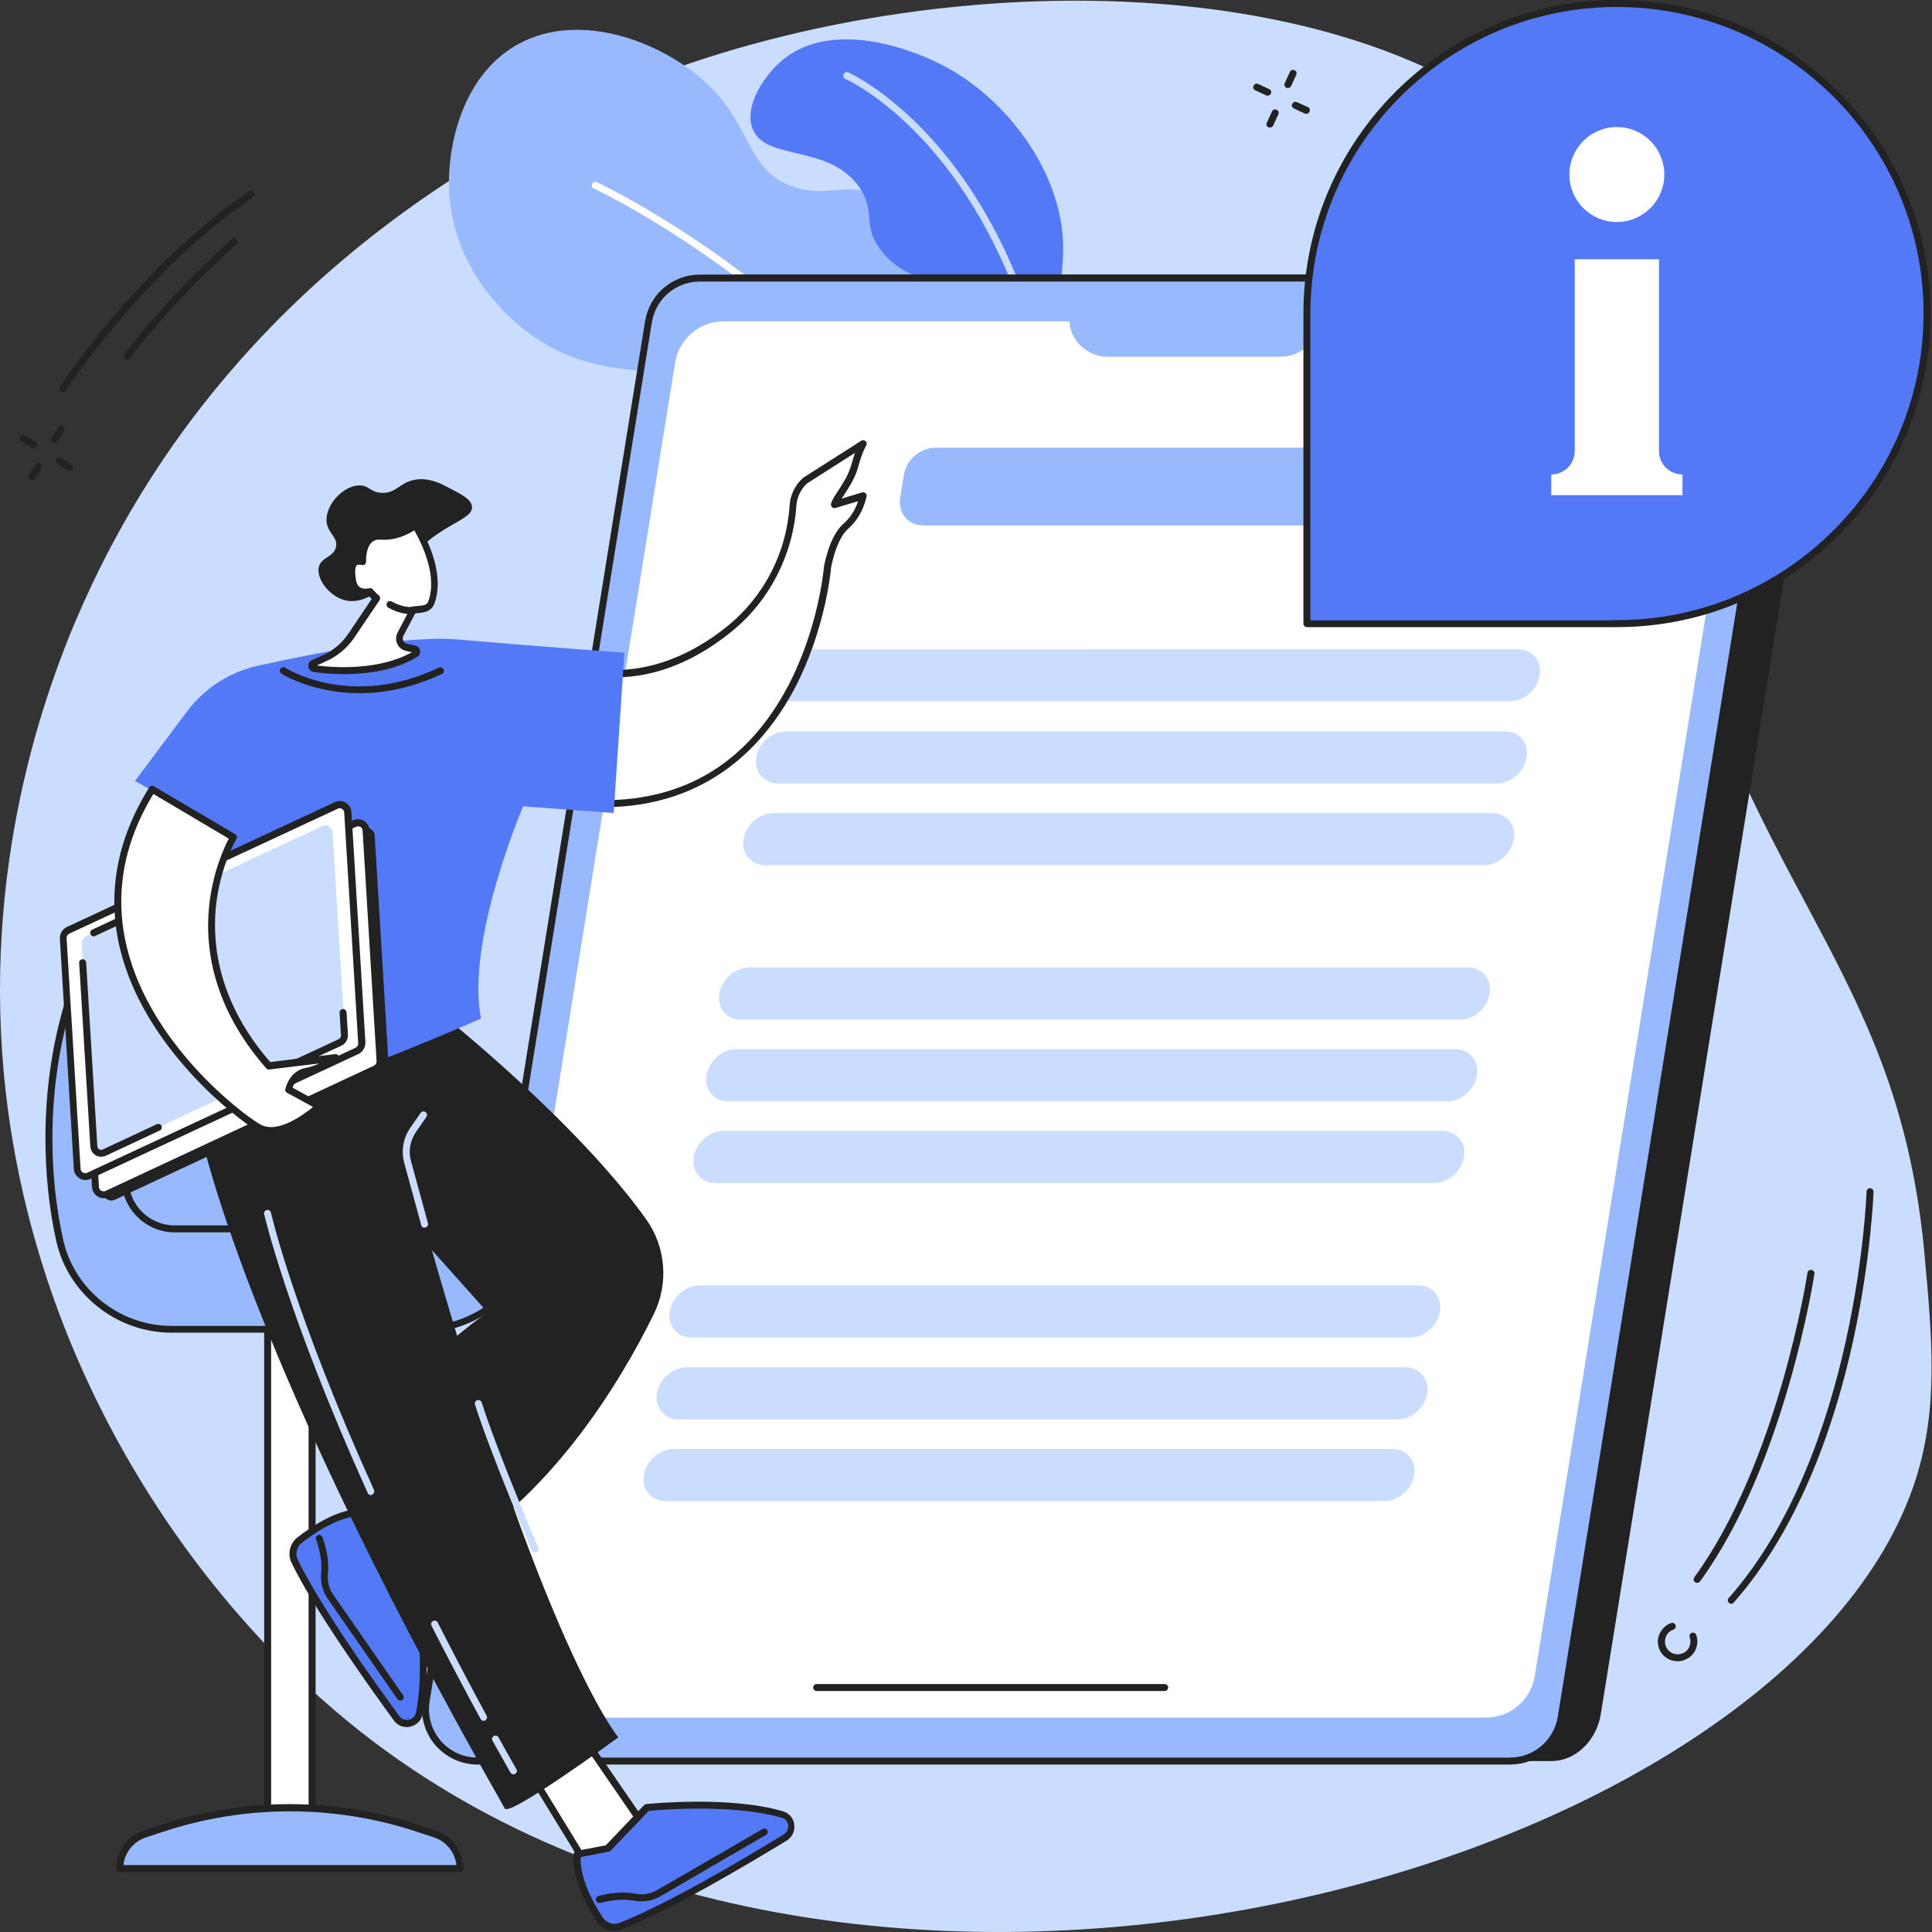 <svg width="200" height="200" fill="none" xmlns="http://www.w3.org/2000/svg">
  <rect width="100%" height="100%" fill="#333333" stroke="none"/>
  <path d="M8.751 62.174C4.414 71.761-1.969 90.117.584 112.953 3.909 142.245 20.241 165.347 36.164 178.331c52.779 43.071 149.4 15.248 162.191-25.318 2.313-7.371 1.662-14.453.867-23.197-2.553-27.775-15.995-36.038-25.052-65.547-8.239-26.835-.121-29.87-7.805-41.794C149.623-3.421 101.421-4.721 68.25 7.684 55.507 12.454 24.577 27.076 8.751 62.174z" fill="#CADDFF"/>
  <path d="M109.443 79.132c.891-2.312 6.672-17.657 3.878-26.666-.385-1.253-.988-3.204-2.746-4.745-3.517-3.107-7.082-.602-9.877-2.867-3.685-2.987.53-8.937-3.517-17.561-.964-2.072-2.481-5.276-5.781-6.889-3.71-1.807-5.854.241-9.515-1.156-4.553-1.734-4.071-5.998-8.359-10.262C68.997 4.481 60.181.988 53.677 4.553c-5.685 3.083-7.444 10.358-7.178 15.345.385 7.347 5.444 13.369 10.72 16.14 7.588 3.999 15.272 1.084 16.308 3.975.94 2.698-5.685 5.324-5.348 10.358.241 3.517 3.782 6.962 7.419 7.853 5.035 1.228 7.949-2.987 10.96-1.373 3.156 1.686 1.397 7.106 3.637 12.02 1.831 3.999 6.673 8.287 19.247 10.262z" fill="#99B9FF"/>
  <path d="M109.611 77.543c-.168 0-.313-.12-.361-.289-4.312-20.403-17.079-35.001-27.004-43.673-10.792-9.395-20.668-14.02-20.765-14.068-.193-.072-.265-.289-.169-.482.072-.193.289-.265.482-.169.096.048 10.069 4.697 20.933 14.164 6.384 5.564 11.804 11.659 16.164 18.139 5.444 8.118 9.178 16.838 11.105 25.944.048.193-.072.385-.289.434h-.097z" fill="#fff"/>
  <path d="M110.527 71.231c7.588-17.296 6.6-24.836 3.854-28.497-.819-1.084-2.746-3.131-3.903-6.649-1.517-4.577-.289-7.203-.433-10.985-.289-7.419-5.685-14.502-11.683-17.922-4.191-2.385-12.237-5.011-17.175-1.108-2.096 1.662-4.191 4.914-3.276 7.275 1.325 3.372 7.901 1.518 11.057 6.046 1.71 2.481.265 3.734 2.096 6.335 2.915 4.119 7.877 2.915 8.865 5.83.964 2.818-3.517 4.697-2.867 8.311.723 4.143 6.817 4.697 7.082 8.696.145 2.385-1.975 2.674-2.096 5.42-.144 3.348 2.939 4.77 5.782 9.756 1.59 2.794 2.264 5.444 2.698 7.492z" fill="#5479F7"/>
  <path d="M110.72 69.81h-.024c-.193-.024-.338-.193-.338-.386 1.06-14.718-1.3-30.328-6.335-41.77C97.398 12.599 87.618 8.215 87.522 8.166c-.193-.072-.265-.289-.193-.482.072-.193.289-.265.482-.193.096.048 10.117 4.505 16.862 19.849 5.083 11.539 7.468 27.293 6.384 42.132.024.193-.145.337-.337.337z" fill="#CADDFF"/>
  <path d="M160.584 182.306H53.701c-3.324 0-6.022-3.301-5.492-6.601L71.189 33.243c.434-2.626 2.529-4.818 5.179-4.818H183.227c3.324 0 5.998 3.252 5.468 6.552L165.714 177.44c-.409 2.625-2.505 4.866-5.13 4.866z" fill="#222"/>
  <path d="M156.32 182.306H49.437c-3.324 0-5.854-2.963-5.324-6.24l23.005-142.751c.434-2.602 2.674-4.529 5.324-4.529h106.859c3.324 0 5.853 2.963 5.323 6.239L161.619 177.777c-.409 2.601-2.673 4.529-5.299 4.529z" fill="#99B9FF"/>
  <path d="M156.32 182.667H49.437c-1.686 0-3.276-.747-4.384-2.024-1.084-1.276-1.566-2.987-1.301-4.649L66.781 33.243c.458-2.794 2.842-4.818 5.685-4.818H179.325c1.686 0 3.276.747 4.384 2.023 1.084 1.277 1.566 2.987 1.301 4.649L162.005 177.849c-.482 2.794-2.867 4.818-5.685 4.818zM72.442 29.148c-2.481 0-4.553 1.783-4.962 4.216L44.475 176.115c-.241 1.445.169 2.939 1.132 4.071.964 1.132 2.361 1.758 3.83 1.758h106.859c2.481 0 4.553-1.782 4.962-4.215l23.005-142.752c.241-1.445-.169-2.939-1.132-4.071-.964-1.132-2.361-1.758-3.83-1.758H72.442z" fill="#222"/>
  <path d="M153.863 177.801H53.243c-3.132 0-5.516-2.794-5.011-5.878L69.889 37.531c.409-2.457 2.529-4.264 5.011-4.264H175.519c3.132 0 5.517 2.794 5.011 5.878L158.874 173.537c-.41 2.457-2.53 4.264-5.011 4.264z" fill="#fff"/>
  <path d="M120.548 175.055H84.535c-.193 0-.361-.169-.361-.362 0-.192.169-.361.361-.361h36.037c.193 0 .362.169.362.361-.024.193-.169.362-.386.362z" fill="#222"/>
  <path d="M132.568 36.928H114.67c-2.217 0-3.999-1.783-3.999-3.999h25.92c0 2.216-1.807 3.999-4.023 3.999zM95.567 54.393h52.731c1.542 0 3.011-1.253 3.252-2.818l.385-2.409c.241-1.542-.819-2.818-2.36-2.818H96.82c-1.542 0-3.011 1.253-3.252 2.818l-.385 2.409c-.217 1.566.843 2.818 2.385 2.818z" fill="#99B9FF"/>
  <path d="M81.909 72.604h74.362c1.494 0 2.867-1.204 3.108-2.698.241-1.494-.771-2.698-2.265-2.698H82.728c-1.494 0-2.867 1.204-3.107 2.698-.217 1.494.795 2.698 2.288 2.698zM155.79 75.712H81.403c-1.494 0-2.867 1.204-3.107 2.698-.241 1.494.771 2.698 2.264 2.698h74.362c1.494 0 2.867-1.204 3.108-2.698.265-1.518-.771-2.698-2.24-2.698zM154.465 84.167H80.079c-1.494 0-2.867 1.204-3.107 2.698-.241 1.494.771 2.698 2.264 2.698h74.363c1.494 0 2.867-1.204 3.108-2.698.265-1.494-.771-2.698-2.241-2.698zM151.959 100.162H77.573c-1.494 0-2.867 1.204-3.107 2.698-.241 1.493.771 2.698 2.264 2.698h74.362c1.494 0 2.867-1.205 3.108-2.698.265-1.494-.771-2.698-2.241-2.698zM150.634 108.617H76.247c-1.494 0-2.867 1.205-3.107 2.698-.241 1.494.771 2.698 2.264 2.698h74.363c1.494 0 2.867-1.204 3.108-2.698.264-1.493-.771-2.698-2.241-2.698zM149.31 117.073H74.923c-1.494 0-2.867 1.204-3.107 2.697-.241 1.494.771 2.698 2.264 2.698h74.363c1.493 0 2.866-1.204 3.107-2.698.265-1.493-.771-2.697-2.24-2.697zM146.804 133.068H72.442c-1.494 0-2.867 1.204-3.107 2.698-.241 1.493.771 2.698 2.264 2.698h74.362c1.494 0 2.867-1.205 3.108-2.698.241-1.494-.771-2.698-2.265-2.698zM145.479 141.547H71.117c-1.494 0-2.867 1.204-3.107 2.698-.241 1.493.771 2.698 2.264 2.698h74.362c1.494 0 2.867-1.205 3.108-2.698.241-1.494-.795-2.698-2.265-2.698zM144.155 150.002H69.768c-1.494 0-2.866 1.205-3.107 2.698-.241 1.494.771 2.698 2.264 2.698h74.363c1.493 0 2.866-1.204 3.107-2.698.265-1.493-.771-2.698-2.24-2.698z" fill="#CADDFF"/>
  <path d="M167.376.361c-17.729 0-32.11 14.381-32.11 32.111v32.087h32.11c17.73 0 32.111-14.381 32.111-32.111 0-17.73-14.381-32.087-32.111-32.087z" fill="#5479F7"/>
  <path d="M167.377 64.92H135.29c-.193 0-.361-.169-.361-.361V32.472C134.929 14.574 149.478 0 167.377 0c17.898 0 32.472 14.574 32.472 32.472 0 17.898-14.55 32.448-32.472 32.448zm-.482-.723h.482c17.512 0 31.749-14.237 31.749-31.749 0-17.489-14.237-31.725-31.749-31.725-17.513 0-31.726 14.237-31.726 31.749v31.749h31.172c.024-.024.048-.024.072-.024z" fill="#222"/>
  <path d="M171.736 46.684V26.835h-8.72v19.849c0 1.349-1.084 2.433-2.433 2.433v2.144h13.586v-2.144c-1.349 0-2.433-1.084-2.433-2.433zM167.376 22.981c2.714 0 4.914-2.2 4.914-4.914 0-2.714-2.2-4.914-4.914-4.914-2.714 0-4.914 2.2-4.914 4.914 0 2.714 2.2 4.914 4.914 4.914zM32.309 137.018h-4.601v53.068h4.601v-53.068z" fill="#fff"/>
  <path d="M32.309 190.448h-4.601c-.193 0-.361-.169-.361-.362v-53.068c0-.193.169-.361.361-.361h4.601c.193 0 .361.168.361.361v53.068c0 .193-.169.362-.361.362zm-4.24-.723h3.878V137.38h-3.878v52.345z" fill="#222"/>
  <path d="M29.997 187.147c-4.529 0-9.033.723-13.345 2.168l-1.686.554c-1.542.506-2.578 1.952-2.578 3.566h35.242c0-1.614-1.036-3.06-2.578-3.566l-1.686-.554c-4.312-1.445-8.816-2.168-13.369-2.168z" fill="#99B9FF"/>
  <path d="M47.63 193.796H12.388c-.193 0-.361-.169-.361-.361 0-1.783 1.132-3.349 2.818-3.927l1.686-.554c4.36-1.445 8.889-2.192 13.466-2.192 4.577 0 9.106.747 13.466 2.192l1.686.554c1.686.554 2.818 2.144 2.818 3.927.024.216-.144.361-.337.361zm-34.857-.723h34.471c-.145-1.325-1.036-2.433-2.313-2.866l-1.686-.554c-4.264-1.422-8.72-2.144-13.225-2.144-4.505 0-8.961.722-13.225 2.144l-1.686.554c-1.301.433-2.192 1.565-2.337 2.866z" fill="#222"/>
  <path d="M36.693 99.512H13.182c-2.867 0-5.396 1.879-6.215 4.625-1.229 4.215-1.927 8.816-1.927 13.682 0 3.662.385 7.203 1.108 10.527 1.18 5.42 6.046 9.25 11.587 9.25h25.968c5.637 0 10.479-3.95 11.635-9.467.144-.674.265-1.517.385-2.409.458-3.42-2.216-6.48-5.661-6.48-2.939 0-5.42-2.24-5.685-5.179-.313-3.396-.819-7.636-1.494-9.924-.795-2.746-3.324-4.625-6.191-4.625z" fill="#99B9FF"/>
  <path d="M43.727 137.958H17.759c-5.709 0-10.744-4.023-11.948-9.54-.747-3.42-1.108-6.986-1.108-10.599 0-4.77.65-9.419 1.927-13.779.843-2.89 3.541-4.89 6.552-4.89h23.535c3.011 0 5.709 2.024 6.552 4.89.699 2.337 1.204 6.721 1.518 9.997.265 2.77 2.553 4.842 5.324 4.842 1.758 0 3.421.747 4.577 2.072 1.156 1.325 1.686 3.083 1.445 4.817-.144 1.012-.265 1.831-.409 2.433-1.204 5.661-6.239 9.757-11.996 9.757zM13.182 99.873c-2.698 0-5.107 1.806-5.854 4.384-1.253 4.312-1.903 8.865-1.903 13.586 0 3.565.361 7.082 1.108 10.455 1.132 5.203 5.854 8.961 11.25 8.961h25.968c5.42 0 10.165-3.854 11.298-9.178.12-.602.265-1.397.385-2.385.193-1.541-.265-3.083-1.277-4.239-1.012-1.157-2.481-1.831-4.023-1.831-3.156 0-5.757-2.361-6.046-5.493-.313-3.227-.819-7.563-1.494-9.852-.747-2.577-3.156-4.384-5.854-4.384h-23.559v-.024z" fill="#222"/>
  <path d="M50.062 127.575h-31.966c-3.035 0-5.516-2.481-5.516-5.516 0-.193.169-.361.361-.361s.361.168.361.361c0 2.65 2.144 4.794 4.794 4.794h31.966c.193 0 .361.168.361.361 0 .193-.144.361-.361.361z" fill="#222"/>
  <path d="M40.667 154.41l-4.89 3.758 4.288 5.83 4.577-4.361-3.975-5.227z" fill="#fff"/>
  <path d="M40.065 164.359h-.024c-.096 0-.193-.072-.265-.145l-4.288-5.829c-.12-.169-.096-.386.072-.506l4.89-3.758c.072-.048.169-.072.265-.072.096.024.193.072.241.144l3.975 5.228c.12.144.096.361-.048.481l-4.577 4.361c-.048.072-.145.096-.241.096zm-3.782-6.119l3.83 5.228 4.047-3.855-3.565-4.673-4.312 3.3z" fill="#222"/>
  <path d="M42.98 163.323l-4.553-3.686-.867-3.083c-2.385-.048-5.059 1.71-6.528 2.867-.674.53-.891 1.469-.53 2.24 2.433 4.914 7.901 12.598 10.527 16.236.674.915 2.12.626 2.337-.482 1.204-5.564-.386-14.092-.386-14.092z" fill="#5479F7"/>
  <path d="M42.113 178.788c-.53 0-1.036-.241-1.349-.698-2.915-3.999-8.19-11.419-10.575-16.285-.458-.915-.193-2.047.626-2.673 1.445-1.133 4.24-3.012 6.769-2.939.169 0 .289.12.337.265l.819 2.963 4.457 3.613c.072.048.12.12.12.217.072.361 1.59 8.672.434 14.212-.144.651-.626 1.132-1.277 1.277-.12.024-.241.048-.361.048zm-4.818-21.873c-2.24.073-4.721 1.759-6.046 2.795-.554.433-.723 1.18-.409 1.782 2.361 4.818 7.588 12.189 10.503 16.164.265.361.674.434.988.361.386-.072.65-.361.723-.722 1.06-5.035-.217-12.719-.409-13.803l-4.432-3.59c-.048-.048-.096-.12-.12-.192l-.795-2.795z" fill="#222"/>
  <path d="M41.439 176.042c-.12 0-.217-.048-.289-.144l-7.251-10.431c-.506-.747-.747-1.686-.65-2.626.169-1.71-.506-3.444-.53-3.469-.072-.192.024-.385.193-.457.193-.072.385.024.458.192.024.073.771 1.928.578 3.807-.072.77.096 1.541.53 2.143l7.251 10.431c.12.169.072.385-.096.506-.048.024-.12.048-.193.048z" fill="#222"/>
  <path d="M54.494 182.908l6.721 10.96 6.167-3.806-7.347-10.696-5.54 3.542z" fill="#fff"/>
  <path d="M61.215 194.229h-.072c-.096-.024-.169-.072-.217-.168L54.205 183.1c-.096-.168-.048-.385.12-.482l5.54-3.541c.169-.096.385-.072.482.097l7.347 10.695c.048.072.072.193.048.289-.024.097-.072.193-.169.241l-6.167 3.806c-.048 0-.12.024-.193.024zm-6.215-11.201l6.335 10.358 5.54-3.42-6.938-10.094-4.938 3.156z" fill="#222"/>
  <path d="M66.949 187.123l-4.047 4.24-3.156.602c-.265 2.385 1.301 5.179 2.313 6.745.482.723 1.373 1.012 2.192.698 5.107-2.023 13.225-6.841 17.031-9.177.964-.579.795-2.048-.289-2.385-5.42-1.614-14.044-.723-14.044-.723z" fill="#5479F7"/>
  <path d="M63.601 199.89c-.723 0-1.421-.361-1.831-.987-1.012-1.542-2.65-4.481-2.385-6.986.024-.169.145-.289.289-.313l3.035-.579 3.951-4.143c.048-.072.144-.096.217-.12.361-.048 8.768-.868 14.188.746.626.193 1.084.723 1.156 1.374.096.674-.217 1.3-.795 1.662-4.216 2.577-12.044 7.202-17.103 9.202-.193.096-.458.144-.723.144zm-3.493-7.636c-.096 2.24 1.373 4.842 2.288 6.239.385.578 1.108.819 1.758.554 4.986-1.975 12.791-6.576 16.983-9.154.385-.241.482-.65.458-.939-.048-.386-.289-.675-.65-.771-4.938-1.469-12.695-.843-13.779-.723l-3.951 4.119c-.048.049-.12.097-.193.097l-2.915.578z" fill="#222"/>
  <path d="M62.034 196.999c-.144 0-.289-.096-.337-.265-.048-.192.048-.385.241-.457.072-.024 1.999-.602 3.83-.241.771.144 1.542.024 2.192-.337l10.985-6.36c.169-.096.385-.048.482.121.096.168.048.385-.12.481l-10.985 6.384c-.795.458-1.734.602-2.674.434-1.686-.314-3.469.216-3.493.24h-.12zM45.534 104.859s13.972 11.033 21.343 21.343c2.072 2.891 2.361 6.673.795 9.852-3.397 6.914-10.768 19.296-22.138 25.487l-9.563-12.214s8.359-9.25 14.502-13.465l-15.682-17.561-3.902-8.817 14.646-4.625z" fill="#222"/>
  <path d="M52.255 187.219c.506.868 11.755-7.371 11.755-7.371s-8.624-10.093-22.306-61.33c-.169-.603-2.674-13.129-2.674-13.129l-18.717 9.804s3.276 21.56 31.942 72.026z" fill="#222"/>
  <path d="M43.944 127.093c-.169 0-.313-.096-.337-.265l-1.758-6.432c-.337-1.228-.12-2.553.602-3.613l1.084-1.566c.12-.168.337-.216.506-.096.169.12.217.337.096.506l-1.084 1.566c-.602.891-.795 1.975-.506 3.011l1.758 6.432c.048.192-.072.385-.265.433-.024.024-.048.024-.096.024zM53.146 183.678c-.12 0-.241-.072-.313-.192-.626-1.108-1.253-2.217-1.855-3.301-.096-.168-.024-.385.145-.481.169-.097.385-.024.482.144.602 1.084 1.229 2.216 1.855 3.3.096.169.048.386-.144.482-.048.048-.12.048-.169.048zM50.062 178.138c-.12 0-.241-.072-.313-.193-1.758-3.228-3.469-6.48-5.083-9.66-.096-.168-.024-.385.169-.481.169-.097.386-.024.482.168 1.614 3.156 3.3 6.408 5.059 9.636.096.168.024.385-.144.482-.048.048-.096.048-.169.048zM38.403 154.771c-.144 0-.265-.072-.337-.216-8.335-18.453-10.695-28.763-10.72-28.859-.048-.193.072-.385.265-.434.193-.048.386.073.434.265.024.097 2.361 10.359 10.671 28.715.072.192 0 .385-.193.481-.024.048-.072.048-.12.048zM55.386 160.721c-.144 0-.265-.072-.337-.216-.048-.097-4.288-10.07-5.878-15.104-.048-.193.048-.386.241-.458.193-.048.386.048.458.241 1.566 4.986 5.806 14.935 5.854 15.032.072.192 0 .385-.193.481-.048.024-.096.024-.144.024z" fill="#CADDFF"/>
  <path d="M60.107 69.207s7.01 2.698 15.417-4.143c3.854-3.131 6.215-7.781 6.552-12.743.072-.964.506-1.879 1.204-2.529l6.046-3.854s-.434.65-.891 2.361c-.458 1.71-1.879 3.204-2.072 3.926l2.963-.891s-.313 1.855-1.758 3.107c-1.445 1.253-1.927 4.36-1.927 4.36S83.594 83.613 61.914 83.203l-1.807-13.996z" fill="#fff"/>
  <path d="M62.42 83.564h-.506c-.169 0-.337-.144-.361-.313l-1.807-13.996c-.024-.12.024-.241.144-.337.096-.072.241-.096.361-.048.072.024 6.914 2.529 15.08-4.071 3.758-3.059 6.095-7.588 6.408-12.478.072-1.06.53-2.047 1.325-2.794l.048-.048 6.046-3.854c.144-.096.337-.072.458.048.12.12.144.313.048.458 0 0-.409.65-.843 2.264-.289 1.084-.94 2.048-1.445 2.842-.096.144-.169.265-.265.385l2.144-.65c.12-.024.241 0 .337.072.096.072.144.217.12.337-.024.072-.361 1.999-1.879 3.324-1.277 1.108-1.783 3.926-1.807 4.119-.024.361-.626 6.48-3.782 12.478-2.987 5.613-8.793 12.261-19.825 12.261zm-.193-.723h.217c8.576 0 15.008-3.999 19.151-11.852 3.156-6.022 3.686-12.141 3.686-12.213v-.024c.024-.12.53-3.252 2.072-4.577.843-.723 1.277-1.686 1.47-2.288l-2.337.699c-.12.048-.265 0-.361-.096-.096-.096-.12-.217-.096-.361.096-.337.361-.771.723-1.301.482-.747 1.084-1.662 1.349-2.626.144-.53.289-.964.409-1.325l-4.986 3.18c-.626.602-1.012 1.397-1.084 2.288-.337 5.083-2.77 9.828-6.673 13.008-7.227 5.878-13.369 4.866-15.224 4.36l1.686 13.129z" fill="#222"/>
  <path d="M13.977 80.842l5.372-7.178c1.807-2.409 4.408-4.095 7.347-4.746 5.733-1.277 15.417-3.18 20.644-2.722 7.733.674 17.296 1.373 17.296 1.373l-1.108 16.597-9.371-.699s-5.974 13.923-4.36 21.969c0 0-19.006 8.504-33.05 11.707 0 0-4.962-19.439 3.059-32.977l-5.83-3.324z" fill="#5479F7"/>
  <path d="M38.789 86.528l1.445 23.824c.024.361-.169.698-.506.843l-27.847 13.008c-.289.12-.578.096-.795-.048-.217-.145-.867-.554-.867-.554l-.964-23.945c-.024-.361.169-.699.506-.843L37.729 85.371s.482.337.723.506c.193.12.337.361.337.65z" fill="#222"/>
  <path d="M37.922 85.998l1.445 23.824c.024.361-.169.698-.506.843l-27.775 12.936c-.554.265-1.18-.145-1.204-.747L8.438 99.03c-.024-.361.169-.699.506-.843L36.718 85.251c.53-.265 1.156.144 1.204.747z" fill="#fff"/>
  <path d="M10.726 124.034c-.217 0-.434-.048-.602-.169-.361-.216-.578-.578-.602-.987L8.076 99.054c-.024-.506.241-.988.699-1.204L36.549 84.913c.361-.169.771-.144 1.108.048.361.217.578.578.602.988l1.445 23.824c.024.506-.265.988-.699 1.205l-27.775 12.936c-.144.096-.337.12-.506.12zm26.329-38.494c-.072 0-.144.024-.193.048L9.087 98.524c-.193.096-.313.289-.289.506l1.445 23.824c0 .168.096.337.241.409.145.072.289.097.434.024l27.775-12.96c.193-.096.313-.289.289-.505l-1.445-23.825c0-.169-.096-.337-.241-.409-.072-.024-.145-.048-.241-.048z" fill="#222"/>
  <path d="M36.019 84.119l1.445 23.824c.024.361-.169.698-.506.843L9.184 121.722c-.554.264-1.18-.145-1.204-.747L6.534 97.151c-.024-.361.169-.699.506-.843L34.815 83.372c.554-.265 1.18.145 1.204.747z" fill="#fff"/>
  <path d="M8.847 122.155c-.217 0-.434-.048-.602-.169-.361-.216-.578-.578-.602-.987L6.197 97.175c-.024-.506.265-.988.699-1.204L34.67 83.034c.361-.169.771-.144 1.108.048.361.217.578.578.602.988l1.445 23.824c.024.506-.265.988-.699 1.205L9.352 122.035c-.169.096-.337.12-.506.12zm26.329-38.494c-.072 0-.145.024-.193.048L7.184 96.645c-.193.096-.313.289-.289.506l1.445 23.824c0 .168.096.337.241.409.145.072.289.097.434.024l27.775-12.936c.193-.096.313-.289.289-.505l-1.445-23.824c0-.169-.096-.337-.241-.409-.048-.048-.145-.072-.217-.072z" fill="#222"/>
  <path d="M34.429 86.166l1.277 20.982c.024.313-.144.626-.434.746l-24.474 11.419c-.482.216-1.036-.121-1.06-.651L8.461 97.681c-.024-.313.145-.626.434-.747L33.369 85.516c.482-.217 1.036.12 1.06.65z" fill="#CADDFF"/>
  <path d="M29.153 111.098c-.144 0-.265-.072-.337-.217-.072-.192 0-.385.169-.481l6.07-2.819c.145-.072.241-.241.241-.409l-.144-2.337c-.024-.193.144-.361.337-.385.193 0 .361.144.386.337l.144 2.336c.024.458-.241.916-.65 1.109l-6.07 2.818c-.048.048-.096.048-.145.048zM9.713 96.934c-.145 0-.265-.072-.337-.217-.096-.193 0-.385.169-.482l4.023-1.879c.193-.096.385 0 .482.169.096.193 0 .385-.169.482l-4.023 1.879c-.048.024-.096.048-.145.048zM10.46 119.746c-.193 0-.385-.048-.554-.144-.313-.193-.53-.53-.554-.916L8.196 99.68c-.024-.193.145-.361.337-.385.193 0 .361.144.385.337l1.156 19.006c0 .145.072.265.193.337.12.073.241.073.361.024l5.613-2.625c.193-.073.385 0 .482.168.072.193 0 .386-.169.482l-5.613 2.626c-.169.072-.337.096-.482.096z" fill="#222"/>
  <path d="M15.76 81.71l8.431 4.962s-7.034 11.491 3.662 23.679l6.913-.843s-1.494 1.108-3.011 1.397c-1.542.289-1.855 1.903-1.855 1.903l3.131 1.735s-3.854 3.589-6.287 2.192c-2.409-1.421-22.571-16.525-10.985-35.026z" fill="#fff"/>
  <path d="M28.021 117.385c-.506 0-1.012-.12-1.445-.361-2.192-1.277-11.611-8.6-14.116-18.669-1.421-5.709-.409-11.394 2.987-16.838.096-.169.313-.217.482-.12l8.431 4.962c.072.048.144.12.169.217.024.096 0 .193-.048.265-.024.024-1.734 2.891-2.144 7.154-.361 3.902.313 9.828 5.637 15.947l6.721-.819c.169-.024.313.072.385.217.072.144.024.337-.12.433-.072.048-1.566 1.157-3.18 1.446-.94.168-1.349.963-1.494 1.373l2.891 1.59c.096.048.169.168.193.265.024.12-.024.24-.12.313-.096.144-2.818 2.625-5.227 2.625zM15.88 82.191c-3.156 5.179-4.071 10.551-2.722 15.971 2.433 9.853 11.635 16.983 13.779 18.236 1.758 1.011 4.481-.988 5.468-1.807l-2.698-1.469c-.144-.073-.217-.241-.169-.386.024-.072.385-1.879 2.144-2.192.482-.096.964-.265 1.373-.458l-5.179.627c-.12.024-.241-.024-.313-.121-5.613-6.383-6.335-12.598-5.926-16.669.361-3.638 1.59-6.239 2.048-7.106l-7.805-4.625zM39.222 61.186c-.843.53-2.168 1.349-3.637.915-1.566-.458-2.867-2.24-2.578-3.421.265-1.036 1.59-1.012 1.783-2.096.193-1.012-.915-1.397-.988-2.65-.096-1.662 1.686-3.638 3.373-3.686 1.012-.024 1.132.699 2.312.771 1.614.096 1.927-1.228 3.758-1.397 1.325-.12 2.385.434 3.3.915 1.349.699 2.216 1.156 2.312 1.879.169 1.469-3.276 1.71-6.456 5.444-1.18 1.349-1.614 2.361-3.18 3.324z" fill="#222"/>
  <path d="M44.642 62.414c1.253-3.372-1.469-7.66-1.662-8.022 0 0-1.542 1.277-3.589 1.132-2.048-.145-1.879 2.626-1.879 2.626-1.108-.241-1.301.506-1.036 2.023.265 1.518 1.783 1.084 1.783 1.084.217.241.434.482.65.674l-2.602 3.854c-.699 1.06-1.71 1.879-2.867 2.385l-1.06.458c-.265.12-.217.53.072.578 2.047.265 6.889.626 10.503-1.494.217-.12.169-.458-.096-.506l-.843-.169c-.602-.12-.915-.795-.626-1.325l1.325-2.529c.458-.024.843-.072 1.132-.144.409-.072.674-.289.795-.626z" fill="#fff"/>
  <path d="M35.609 69.785c-1.301 0-2.409-.12-3.132-.217-.289-.048-.53-.265-.554-.554-.048-.289.12-.578.386-.699l1.06-.458c1.108-.482 2.023-1.277 2.698-2.264l2.409-3.589c-.12-.096-.217-.217-.313-.337-.289.048-.819.072-1.277-.217-.385-.241-.65-.65-.747-1.204-.217-1.18-.144-1.855.241-2.216.193-.193.458-.289.771-.289.024-.554.169-1.494.771-2.072.385-.385.891-.554 1.494-.506 1.879.12 3.3-1.036 3.324-1.06.072-.072.193-.096.289-.072.096.024.193.096.241.169l.048.072c1.084 1.831 2.722 5.324 1.638 8.239l-.337-.12.337.12c-.169.434-.53.747-.988.843-.313.072-.65.12-.988.144l-1.228 2.337c-.072.169-.096.337 0 .506.072.169.217.265.385.313l.843.169c.265.048.458.265.506.53.048.265-.072.506-.313.65-2.361 1.445-5.276 1.783-7.564 1.783zm-2.818-.891c1.999.241 6.456.506 9.852-1.373l-.626-.144c-.385-.096-.723-.337-.891-.723-.169-.361-.169-.795.024-1.156l1.325-2.529c.048-.12.169-.193.313-.193.361-.024.723-.072 1.084-.12.217-.048.385-.193.458-.385.964-2.578-.578-5.854-1.445-7.371-.602.385-1.879 1.084-3.493.964-.385-.024-.699.072-.939.313-.626.626-.554 1.927-.554 1.951 0 .12-.048.217-.12.289-.096.072-.193.096-.313.072-.193-.048-.434-.072-.554.048-.096.096-.241.434-.048 1.566.072.337.193.578.409.699.385.241.915.096.94.096.144-.048.289 0 .385.12.193.217.385.434.626.626.144.12.169.337.072.482l-2.602 3.854c-.747 1.108-1.783 1.975-3.011 2.505l-.891.41z" fill="#222"/>
  <path d="M42.475 63.571c-1.18 0-2.24-.65-2.288-.674-.169-.096-.217-.337-.12-.506.096-.169.337-.217.506-.12.024.024 1.156.674 2.192.554.193-.024.385.12.409.313.024.193-.12.385-.313.409-.144.024-.265.024-.385.024zM37.223 71.761c-4.89 0-8.046-1.999-8.094-2.023-.169-.12-.217-.337-.096-.506.12-.169.337-.217.506-.096.072.048 6.793 4.312 15.899-.024.169-.096.386 0 .482.169.096.169 0 .385-.169.482-3.18 1.494-6.07 1.999-8.527 1.999zM173.664 171.971c-.313 0-.602-.072-.891-.192-.482-.241-.867-.651-1.036-1.157-.193-.506-.144-1.084.096-1.565.241-.482.651-.868 1.157-1.036.192-.073.385.024.457.217.073.192-.024.385-.216.457-.338.121-.603.362-.747.675-.145.313-.169.674-.048 1.011.12.338.361.603.674.747.313.145.675.169 1.012.048.337-.12.602-.361.747-.674.144-.313.168-.675.048-1.012-.072-.193.024-.385.217-.458.192-.072.385.025.457.217.386 1.06-.192 2.241-1.252 2.602-.193.096-.434.12-.675.12zM5.643 45.889c-.072 0-.12-.024-.193-.048-.169-.096-.217-.337-.12-.506l.674-1.084c.096-.169.337-.217.506-.12.169.096.217.337.12.506l-.674 1.084c-.072.096-.193.169-.313.169zM3.307 49.719c-.072 0-.12-.024-.193-.048-.169-.096-.217-.337-.12-.506l.674-1.084c.096-.169.337-.217.506-.12.169.096.217.337.12.506l-.674 1.084c-.072.096-.193.169-.313.169zM3.475 46.419c-.072 0-.12-.024-.193-.048l-1.06-.674c-.169-.096-.217-.337-.12-.506.096-.169.337-.217.506-.12l1.06.674c.169.096.217.337.12.506-.072.096-.193.169-.313.169zM7.208 48.756c-.072 0-.12-.024-.193-.048l-1.06-.674c-.169-.096-.217-.337-.12-.506.096-.169.337-.217.506-.12l1.06.674c.169.096.217.337.12.506-.072.12-.193.169-.313.169zM133.315 9.106c-.049 0-.097 0-.145-.024-.193-.072-.265-.289-.169-.482l.53-1.156c.073-.193.29-.265.482-.169.193.072.265.289.169.482l-.53 1.156c-.072.12-.193.193-.337.193zM131.46 13.201c-.048 0-.096 0-.144-.024-.193-.072-.265-.289-.169-.482l.53-1.156c.072-.193.289-.265.482-.169.192.072.265.289.168.482l-.53 1.156c-.072.12-.192.193-.337.193zM131.219 9.901c-.048 0-.096 0-.144-.024l-1.132-.53c-.193-.096-.265-.289-.169-.482.096-.169.289-.265.482-.169l1.132.53c.193.096.265.289.169.482-.073.12-.193.193-.338.193zM135.218 11.78c-.048 0-.096 0-.144-.024l-1.132-.53c-.193-.096-.265-.289-.169-.482.096-.169.289-.265.482-.169l1.132.506c.193.096.265.289.169.482-.073.144-.193.217-.338.217zM6.511 40.614c-.072 0-.145-.024-.193-.048-.169-.096-.217-.337-.12-.506.072-.12 7.973-12.309 19.584-20.259.169-.12.385-.072.506.096.12.169.072.385-.096.506C14.701 28.28 6.872 40.325 6.8 40.445c-.048.12-.169.169-.289.169zM13.183 37.242c-.072 0-.144-.024-.217-.072-.169-.12-.193-.337-.072-.506.048-.048 3.999-5.54 11.105-11.924.144-.144.385-.12.506.024.145.145.12.386-.024.506C17.447 31.581 13.52 37.025 13.472 37.073c-.072.12-.193.169-.289.169zM179.228 166.021c-.096 0-.168-.024-.241-.096-.144-.12-.168-.361-.024-.506 13.273-15.031 14.261-41.794 14.261-42.059 0-.193.169-.362.361-.362.193 0 .362.169.362.362 0 .072-.241 6.889-2.12 15.465-1.735 7.949-5.3 19.078-12.334 27.052-.072.096-.168.144-.265.144zM175.688 163.853c-.073 0-.145-.024-.217-.072-.169-.12-.193-.337-.072-.506 8.696-11.948 11.683-31.315 11.707-31.508.024-.193.217-.337.409-.313.193.024.338.216.313.409-.024.193-3.035 19.753-11.827 31.822-.097.12-.193.168-.313.168z" fill="#222"/>
</svg>
